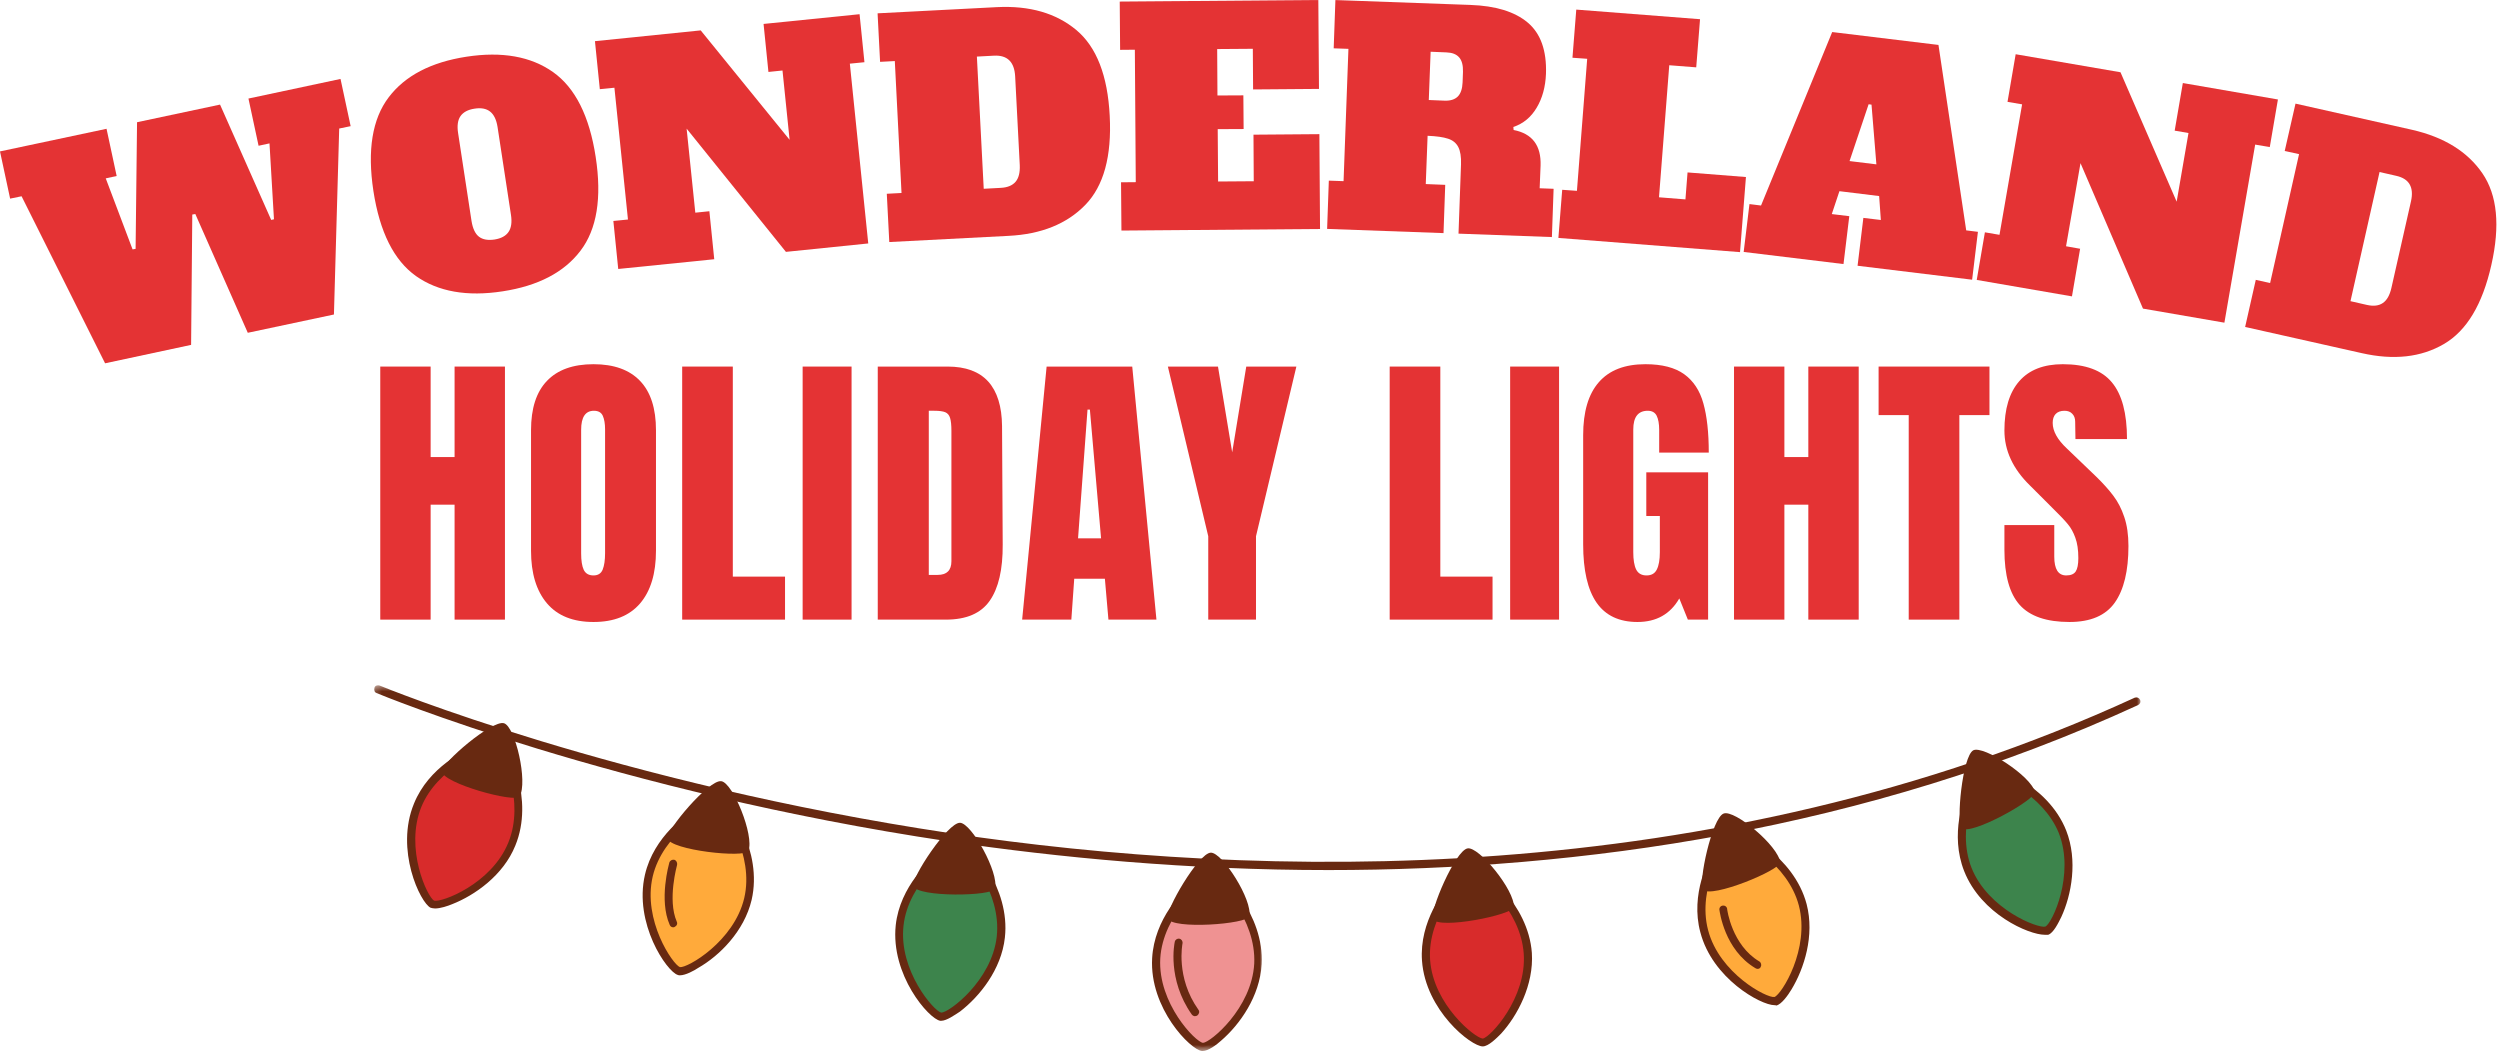 <svg width="396" height="167" viewBox="0 0 396 167" fill="none" xmlns="http://www.w3.org/2000/svg">
<path d="M39.354 15.609L53.938 12.504L55.542 19.984L53.729 20.359L52.896 49.817L39.25 52.713L30.938 33.9L30.458 33.984L30.271 54.629L16.646 57.546L3.417 31.088L1.604 31.463L0 23.984L16.875 20.4L18.479 27.879L16.75 28.254L21 39.504L21.479 39.421L21.708 19.359L34.854 16.567L42.958 34.838L43.396 34.734L42.688 22.713L40.958 23.088L39.354 15.609Z" fill="#E43334"/>
<path d="M79.606 46.148C73.981 47.013 69.408 46.206 65.897 43.732C62.397 41.247 60.147 36.752 59.147 30.253C58.163 23.784 58.97 18.836 61.564 15.419C64.158 11.992 68.272 9.846 73.897 8.982C79.522 8.122 84.09 8.935 87.606 11.419C91.116 13.909 93.366 18.388 94.356 24.857C95.356 31.357 94.549 36.315 91.939 39.732C89.34 43.148 85.231 45.289 79.606 46.148ZM78.335 37.94C79.377 37.773 80.111 37.377 80.543 36.752C80.986 36.117 81.116 35.211 80.939 34.044L78.814 20.128C78.632 18.961 78.236 18.143 77.627 17.669C77.028 17.2 76.21 17.044 75.168 17.211C74.127 17.367 73.382 17.763 72.939 18.398C72.507 19.023 72.382 19.919 72.564 21.086L74.689 35.002C74.882 36.211 75.278 37.044 75.877 37.502C76.47 37.95 77.293 38.096 78.335 37.94Z" fill="#E43334"/>
<path d="M120.948 3.792L136.156 2.25L136.927 9.855L134.615 10.084L137.531 38.563L124.49 39.896L108.761 20.375L110.136 33.688L112.365 33.459L113.136 41.063L97.927 42.605L97.156 35.001L99.469 34.771L97.323 13.896L95.011 14.126L94.24 6.521L110.99 4.813L125.073 22.146L123.948 11.167L121.719 11.396L120.948 3.792Z" fill="#E43334"/>
<path d="M140.468 30.693L142.801 30.568L141.738 9.672L139.405 9.797L139.009 2.11L157.905 1.131C163.082 0.87 167.28 2.079 170.488 4.756C173.697 7.438 175.457 11.975 175.78 18.36C176.113 24.766 174.822 29.464 171.905 32.464C168.988 35.464 164.936 37.1 159.759 37.36L140.863 38.339L140.468 30.693ZM158.53 29.756C159.582 29.704 160.363 29.381 160.863 28.797C161.363 28.214 161.582 27.334 161.53 26.152L160.801 12.089C160.676 9.797 159.556 8.709 157.447 8.818L154.738 8.964L155.822 29.902L158.53 29.756Z" fill="#E43334"/>
<path d="M177.636 36.521L177.573 28.875L179.906 28.854L179.761 7.875L177.427 7.896L177.365 0.25L208.823 0L208.927 14.083L198.49 14.167L198.448 7.729L192.802 7.771L192.844 15.125L196.948 15.104L196.99 20.438L192.886 20.458L192.948 28.75L198.594 28.708L198.552 21.333L208.99 21.25L209.094 36.271L177.636 36.521Z" fill="#E43334"/>
<path d="M210.486 28.613L212.82 28.696L213.591 7.738L211.257 7.655L211.528 0.009L232.903 0.78C236.913 0.92 239.945 1.853 241.986 3.571C244.038 5.295 245.007 8.004 244.882 11.696C244.799 13.78 244.304 15.571 243.403 17.071C242.512 18.571 241.283 19.587 239.716 20.113L239.757 20.592C242.716 21.165 244.137 23.045 244.028 26.238L243.882 29.821L246.091 29.905L245.82 37.55L231.028 37.009L231.424 26.05C231.466 24.842 231.32 23.92 230.986 23.28C230.653 22.644 230.111 22.207 229.361 21.967C228.611 21.717 227.533 21.566 226.132 21.509L225.841 29.155L228.924 29.28L228.653 36.925L210.216 36.259L210.486 28.613ZM228.841 15.946C229.742 15.977 230.429 15.759 230.903 15.3C231.372 14.832 231.632 14.082 231.674 13.05L231.736 11.363C231.762 10.337 231.559 9.582 231.132 9.092C230.7 8.592 230.033 8.332 229.132 8.3L226.611 8.196L226.32 15.842L228.841 15.946Z" fill="#E43334"/>
<path d="M246.849 37.688L247.453 30.063L249.786 30.229L251.411 9.313L249.078 9.146L249.682 1.521L269.286 3.042L268.682 10.667L264.411 10.334L262.786 31.25L266.974 31.584L267.307 27.313L276.557 28.042L275.62 39.938L246.849 37.688Z" fill="#E43334"/>
<path d="M311.448 36.492L313.302 36.721L312.385 44.305L294.239 42.096L295.156 34.513L297.927 34.846L297.656 31.055L291.364 30.284L290.156 33.909L292.927 34.242L292.01 41.826L276.198 39.909L277.114 32.326L278.948 32.555L290.219 5.076L307.052 7.117L311.448 36.492ZM292.969 25.513L297.219 26.034L296.448 16.576L295.989 16.513L292.969 25.513Z" fill="#E43334"/>
<path d="M345.761 13.153L360.823 15.758L359.532 23.299L357.219 22.903L352.344 51.112L339.448 48.883L329.552 25.841L327.261 39.008L329.49 39.403L328.198 46.945L313.115 44.341L314.407 36.799L316.719 37.195L320.302 16.528L317.99 16.133L319.282 8.591L335.886 11.445L344.782 31.945L346.657 21.07L344.469 20.695L345.761 13.153Z" fill="#E43334"/>
<path d="M357.316 44.33L359.587 44.83L364.17 24.414L361.899 23.914L363.608 16.414L382.066 20.559C387.134 21.716 390.847 24.012 393.212 27.455C395.571 30.903 396.045 35.742 394.629 41.976C393.222 48.226 390.717 52.398 387.108 54.497C383.493 56.606 379.155 57.086 374.087 55.934L355.629 51.789L357.316 44.33ZM374.962 48.309C375.988 48.533 376.816 48.429 377.441 47.997C378.077 47.57 378.53 46.778 378.795 45.622L381.899 31.893C382.399 29.658 381.618 28.309 379.566 27.851L376.92 27.247L372.316 47.705L374.962 48.309Z" fill="#E43334"/>
<mask id="mask0_4690_1994" style="mask-type:luminance" maskUnits="userSpaceOnUse" x="59" y="108" width="281" height="32">
<path d="M59.171 108.479H339.171V139.125H59.171V108.479Z" fill="white"/>
</mask>
<g mask="url(#mask0_4690_1994)">
<path d="M210.421 137.818C188.208 137.818 167.677 135.849 150.166 133.26C97.349 125.375 60.031 109.948 59.64 109.776C59.307 109.662 59.192 109.271 59.307 108.932C59.416 108.594 59.812 108.479 60.145 108.594C60.536 108.76 97.739 124.078 150.442 131.964C199.005 139.229 271.01 141.365 338.145 110.51C338.484 110.396 338.817 110.51 338.984 110.849C339.156 111.182 338.984 111.521 338.651 111.693C295.401 131.568 250.14 137.818 210.421 137.818Z" fill="#682911"/>
</g>
<path d="M81.067 133.708C78.218 140.635 69.713 143.786 68.479 143.224C67.14 142.604 63.333 134.495 66.187 127.573C69.041 120.646 77.599 117.547 78.776 118.052C80.062 118.62 83.921 126.781 81.067 133.708Z" fill="#D82B2B"/>
<path d="M68.927 143.901C68.651 143.901 68.427 143.844 68.203 143.786C66.578 143 62.552 134.609 65.573 127.291C67.921 121.489 73.682 118.786 75.364 118.109C76.145 117.771 78.104 117.099 78.999 117.432C80.619 118.166 84.651 126.614 81.63 133.932C79.729 138.661 75.198 141.818 71.614 143.224C70.942 143.505 69.77 143.901 68.927 143.901ZM78.328 118.62C76.651 118.62 69.265 121.656 66.749 127.797C64.062 134.385 67.698 142.099 68.76 142.661C69.88 143 77.823 140.073 80.51 133.484C83.198 126.953 79.614 119.182 78.494 118.62C78.442 118.62 78.385 118.62 78.328 118.62Z" fill="#682911"/>
<path d="M79.838 114.562C77.937 114 69.937 120.87 69.994 122.167C70.046 124.078 81.687 127.234 82.302 126.161C83.645 123.911 81.63 115.125 79.838 114.562Z" fill="#682911"/>
<path d="M118.5 142.438C116.765 149.755 108.875 154.203 107.531 153.813C106.135 153.417 101.041 146.042 102.776 138.719C104.51 131.401 112.458 127.005 113.744 127.344C115.14 127.682 120.234 135.115 118.5 142.438Z" fill="#FFAA3B"/>
<path d="M107.703 154.49C107.588 154.49 107.479 154.49 107.364 154.432C105.63 153.922 100.369 146.266 102.161 138.552C103.562 132.469 108.817 128.865 110.385 127.906C111.114 127.458 112.958 126.443 113.854 126.672C115.531 127.12 120.849 134.833 119.057 142.547C117.885 147.505 113.968 151.391 110.609 153.307C109.937 153.755 108.593 154.49 107.703 154.49ZM113.521 127.906C112.177 127.906 104.958 132.13 103.39 138.833C101.771 145.76 106.583 152.797 107.703 153.193C108.875 153.359 116.26 149.135 117.885 142.266C119.505 135.396 114.692 128.302 113.573 127.906H113.521Z" fill="#682911"/>
<path d="M114.244 123.74C112.286 123.458 105.463 131.568 105.744 132.807C106.135 134.667 118.052 135.964 118.552 134.776C119.505 132.359 116.093 123.969 114.244 123.74Z" fill="#682911"/>
<path d="M158.5 148.406C157.661 155.896 150.333 161.245 148.989 161.021C147.536 160.792 141.661 154.037 142.442 146.604C143.229 139.172 150.666 133.823 151.953 133.99C153.411 134.214 159.338 140.974 158.5 148.406Z" fill="#3D844C"/>
<path d="M149.099 161.693C149.047 161.693 148.989 161.693 148.932 161.693C147.146 161.412 141.047 154.433 141.885 146.547C142.557 140.354 147.364 136.131 148.823 135.006C149.494 134.495 151.172 133.261 152.125 133.37C153.859 133.594 160.067 140.636 159.172 148.521C158.614 153.589 155.146 157.865 152.067 160.229C151.281 160.74 149.942 161.693 149.099 161.693ZM151.901 134.61C150.724 134.61 143.843 139.735 143.114 146.662C142.333 153.698 147.927 160.177 149.099 160.401C150.333 160.401 157.104 155.334 157.885 148.349C158.666 141.313 153.073 134.834 151.901 134.61Z" fill="#682911"/>
<path d="M152.067 130.328C150.109 130.276 144.291 139.115 144.682 140.354C145.296 142.156 157.27 141.985 157.604 140.75C158.276 138.271 153.911 130.386 152.067 130.328Z" fill="#682911"/>
<mask id="mask1_4690_1994" style="mask-type:luminance" maskUnits="userSpaceOnUse" x="182" y="137" width="19" height="30">
<path d="M182.927 137.792H200.26V166.479H182.927V137.792Z" fill="white"/>
</mask>
<g mask="url(#mask1_4690_1994)">
<path d="M199.229 152.688C198.838 160.177 191.791 165.974 190.448 165.865C188.989 165.693 182.724 159.328 183.12 151.839C183.51 144.349 190.614 138.609 191.901 138.661C193.354 138.776 199.677 145.198 199.229 152.688Z" fill="#EF9292"/>
</g>
<mask id="mask2_4690_1994" style="mask-type:luminance" maskUnits="userSpaceOnUse" x="181" y="137" width="20" height="30">
<path d="M181.593 137.792H200.26V166.479H181.593V137.792Z" fill="white"/>
</mask>
<g mask="url(#mask2_4690_1994)">
<path d="M190.499 166.479C190.447 166.479 190.447 166.479 190.39 166.479C188.598 166.312 182.052 159.724 182.499 151.786C182.838 145.531 187.369 141.083 188.765 139.849C189.437 139.281 191.005 137.989 191.958 138.047C193.692 138.156 200.291 144.859 199.843 152.739C199.567 157.807 196.374 162.312 193.411 164.849C192.739 165.469 191.395 166.479 190.499 166.479ZM191.9 139.281C190.723 139.338 184.182 144.859 183.786 151.838C183.395 158.937 189.385 165.073 190.557 165.187C191.734 165.13 198.281 159.724 198.671 152.63C199.005 145.588 193.078 139.453 191.9 139.281Z" fill="#682911"/>
</g>
<path d="M191.791 135.062C189.833 135.114 184.515 144.297 184.963 145.479C185.635 147.281 197.661 146.38 197.885 145.14C198.448 142.604 193.635 135.005 191.791 135.062Z" fill="#682911"/>
<path d="M241.973 150.995C242.479 158.484 236.213 165.13 234.869 165.13C233.411 165.13 226.421 159.609 225.859 152.12C225.302 144.635 231.625 138.047 232.968 137.99C234.421 137.875 241.468 143.448 241.973 150.995Z" fill="#D82B2B"/>
<path d="M234.869 165.75C233.021 165.75 225.807 160.062 225.244 152.177C224.797 145.927 228.771 140.974 230 139.562C230.562 138.89 232.015 137.427 232.968 137.37C232.968 137.37 232.968 137.37 233.021 137.37C234.869 137.37 242.083 143.167 242.646 150.937C242.979 156.005 240.349 160.906 237.776 163.724C237.052 164.453 235.765 165.75 234.869 165.75ZM233.021 138.609C231.849 138.833 226.031 145.14 226.531 152.068C227.036 159.161 233.692 164.453 234.869 164.51C236.041 164.344 241.859 158.088 241.359 151.052C240.854 143.958 234.255 138.609 233.021 138.609Z" fill="#682911"/>
<path d="M232.463 134.385C230.505 134.724 226.364 144.464 226.979 145.589C227.875 147.281 239.682 144.917 239.791 143.677C239.958 141.031 234.255 134.047 232.463 134.385Z" fill="#682911"/>
<path d="M285.557 143.339C287.458 150.604 282.536 158.318 281.25 158.599C279.791 158.88 271.906 154.771 270.005 147.505C268.099 140.24 273.026 132.584 274.312 132.245C275.656 131.964 283.656 136.073 285.557 143.339Z" fill="#FFAA3B"/>
<path d="M281.078 159.219C278.901 159.219 271.234 154.995 269.333 147.672C267.708 141.646 270.677 135.964 271.625 134.386C272.073 133.651 273.192 131.906 274.146 131.682C275.823 131.287 284.156 135.568 286.172 143.224C287.458 148.182 285.781 153.417 283.765 156.74C283.26 157.583 282.198 159.104 281.359 159.276C281.25 159.219 281.192 159.219 281.078 159.219ZM274.536 132.865C274.479 132.865 274.479 132.865 274.422 132.865C273.302 133.313 268.771 140.578 270.562 147.333C272.354 154.203 279.906 158.146 281.078 157.922C282.198 157.526 286.729 150.318 284.942 143.448C283.208 136.807 275.989 132.865 274.536 132.865Z" fill="#682911"/>
<path d="M273.026 128.865C271.177 129.542 268.942 139.901 269.781 140.917C270.953 142.38 282.088 137.818 281.973 136.578C281.697 133.99 274.76 128.193 273.026 128.865Z" fill="#682911"/>
<path d="M326.677 131.74C329.416 138.719 325.448 146.943 324.161 147.391C322.76 147.844 314.427 144.745 311.682 137.76C308.942 130.781 312.968 122.557 314.203 122.109C315.541 121.604 323.937 124.755 326.677 131.74Z" fill="#3D844C"/>
<path d="M323.88 148.068C321.364 148.068 313.807 144.802 311.125 137.989C308.828 132.187 311.067 126.219 311.849 124.531C312.187 123.739 313.14 121.885 313.979 121.547C315.599 120.927 324.385 124.193 327.291 131.568C329.14 136.297 328.13 141.76 326.51 145.25C326.062 146.151 325.281 147.786 324.437 148.068C324.213 148.068 324.046 148.068 323.88 148.068ZM314.651 122.672C314.536 122.672 314.479 122.672 314.427 122.672C313.364 123.234 309.724 131.005 312.296 137.479C314.927 144.068 322.875 147.109 323.989 146.771C325.057 146.265 328.692 138.552 326.119 131.963C323.599 125.771 316.328 122.672 314.651 122.672Z" fill="#682911"/>
<path d="M312.578 118.844C310.843 119.745 309.838 130.276 310.734 131.177C312.073 132.469 322.593 126.615 322.312 125.432C321.755 122.953 314.203 118.052 312.578 118.844Z" fill="#682911"/>
<path d="M106.635 146.885C106.411 146.885 106.187 146.771 106.078 146.489C104.343 142.547 105.968 136.864 106.02 136.635C106.135 136.297 106.468 136.13 106.807 136.187C107.14 136.297 107.307 136.635 107.255 136.974C107.255 137.031 105.687 142.495 107.197 145.984C107.364 146.323 107.197 146.661 106.859 146.828C106.807 146.885 106.692 146.885 106.635 146.885Z" fill="#682911"/>
<path d="M189.27 160.964C189.104 160.964 188.88 160.849 188.765 160.682C184.854 155.104 186.026 149.422 186.083 149.193C186.14 148.854 186.473 148.63 186.807 148.688C187.145 148.745 187.369 149.083 187.312 149.422C187.312 149.474 186.192 154.823 189.833 159.948C190.057 160.229 189.942 160.625 189.661 160.849C189.552 160.906 189.437 160.964 189.27 160.964Z" fill="#682911"/>
<path d="M278.395 153.474C278.281 153.474 278.171 153.417 278.057 153.36C273.135 150.433 272.411 144.406 272.354 144.125C272.296 143.787 272.578 143.448 272.911 143.448C273.249 143.396 273.583 143.677 273.583 144.016C273.583 144.068 274.312 149.703 278.677 152.292C278.953 152.459 279.067 152.854 278.901 153.136C278.843 153.36 278.619 153.474 278.395 153.474Z" fill="#682911"/>
<path d="M60.234 98.148V58.065H68.213V72.398H72.005V58.065H79.984V98.148H72.005V79.94H68.213V98.148H60.234Z" fill="#E43334"/>
<path d="M94.011 98.523C90.772 98.523 88.313 97.539 86.636 95.565C84.954 93.581 84.115 90.805 84.115 87.232V68.148C84.115 64.69 84.954 62.086 86.636 60.336C88.313 58.575 90.772 57.69 94.011 57.69C97.245 57.69 99.704 58.575 101.386 60.336C103.063 62.086 103.907 64.69 103.907 68.148V87.232C103.907 90.846 103.063 93.627 101.386 95.586C99.704 97.544 97.245 98.523 94.011 98.523ZM94.011 91.148C94.73 91.148 95.219 90.836 95.469 90.211C95.719 89.586 95.844 88.721 95.844 87.607V68.002C95.844 67.127 95.725 66.419 95.49 65.877C95.251 65.336 94.782 65.065 94.074 65.065C92.725 65.065 92.053 66.075 92.053 68.086V87.648C92.053 88.805 92.188 89.68 92.469 90.273C92.761 90.857 93.272 91.148 94.011 91.148Z" fill="#E43334"/>
<path d="M108.057 98.148V58.065H116.078V91.336H124.349V98.148H108.057Z" fill="#E43334"/>
<path d="M127.138 98.148V58.065H134.888V98.148H127.138Z" fill="#E43334"/>
<path d="M139.037 58.065H150.099C152.959 58.065 155.105 58.857 156.537 60.44C157.964 62.023 158.693 64.372 158.724 67.482L158.829 86.252C158.855 90.2 158.167 93.169 156.766 95.169C155.375 97.159 153.063 98.148 149.829 98.148H139.037V58.065ZM148.516 91.065C149.974 91.065 150.704 90.346 150.704 88.898V68.232C150.704 67.331 150.631 66.659 150.495 66.211C150.355 65.752 150.099 65.45 149.724 65.294C149.349 65.143 148.771 65.065 147.995 65.065H147.12V91.065H148.516Z" fill="#E43334"/>
<path d="M161.909 98.148L165.784 58.065H179.347L183.18 98.148H175.576L175.013 91.669H170.159L169.701 98.148H161.909ZM170.763 85.273H174.409L172.638 64.877H172.263L170.763 85.273Z" fill="#E43334"/>
<path d="M191.387 98.148V84.94L184.991 58.065H192.929L195.179 71.648L197.408 58.065H205.346L198.95 84.94V98.148H191.387Z" fill="#E43334"/>
<path d="M220.126 98.148V58.065H228.147V91.336H236.418V98.148H220.126Z" fill="#E43334"/>
<path d="M239.207 98.148V58.065H246.957V98.148H239.207Z" fill="#E43334"/>
<path d="M259.377 98.523C256.471 98.523 254.314 97.502 252.898 95.461C251.481 93.419 250.773 90.336 250.773 86.211V68.94C250.773 65.232 251.596 62.435 253.252 60.544C254.903 58.643 257.361 57.69 260.627 57.69C263.262 57.69 265.314 58.221 266.773 59.273C268.241 60.331 269.257 61.872 269.814 63.898C270.382 65.914 270.669 68.513 270.669 71.69H262.814V68.086C262.814 67.127 262.679 66.388 262.419 65.857C262.153 65.331 261.679 65.065 261.002 65.065C259.471 65.065 258.71 66.06 258.71 68.044V87.461C258.71 88.669 258.861 89.586 259.169 90.211C259.486 90.836 260.033 91.148 260.814 91.148C261.59 91.148 262.132 90.836 262.439 90.211C262.757 89.586 262.919 88.669 262.919 87.461V81.732H260.773V74.815H270.564V98.148H267.356L266.002 94.794C264.57 97.284 262.361 98.523 259.377 98.523Z" fill="#E43334"/>
<path d="M274.668 98.148V58.065H282.647V72.398H286.439V58.065H294.418V98.148H286.439V79.94H282.647V98.148H274.668Z" fill="#E43334"/>
<path d="M302.341 98.148V65.752H297.57V58.065H315.132V65.752H310.361V98.148H302.341Z" fill="#E43334"/>
<path d="M327.812 98.523C324.172 98.523 321.541 97.622 319.916 95.815C318.302 94.013 317.5 91.101 317.5 87.086V83.169H325.396V88.169C325.396 90.159 326.026 91.148 327.291 91.148C328.01 91.148 328.51 90.94 328.791 90.523C329.067 90.107 329.208 89.398 329.208 88.398C329.208 87.096 329.047 86.018 328.729 85.169C328.422 84.31 328.026 83.596 327.541 83.023C327.067 82.44 326.208 81.539 324.958 80.315L321.521 76.877C318.838 74.252 317.5 71.357 317.5 68.19C317.5 64.773 318.281 62.169 319.854 60.377C321.422 58.586 323.719 57.69 326.75 57.69C330.344 57.69 332.937 58.648 334.521 60.565C336.114 62.471 336.916 65.461 336.916 69.544H328.75L328.708 66.794C328.708 66.268 328.552 65.851 328.25 65.544C327.958 65.226 327.547 65.065 327.021 65.065C326.396 65.065 325.922 65.242 325.604 65.586C325.297 65.919 325.146 66.388 325.146 66.982C325.146 68.289 325.896 69.643 327.396 71.044L332.062 75.523C333.146 76.581 334.041 77.581 334.75 78.523C335.469 79.471 336.047 80.586 336.479 81.877C336.922 83.169 337.146 84.706 337.146 86.482C337.146 90.43 336.422 93.419 334.979 95.461C333.531 97.502 331.146 98.523 327.812 98.523Z" fill="#E43334"/>
</svg>
